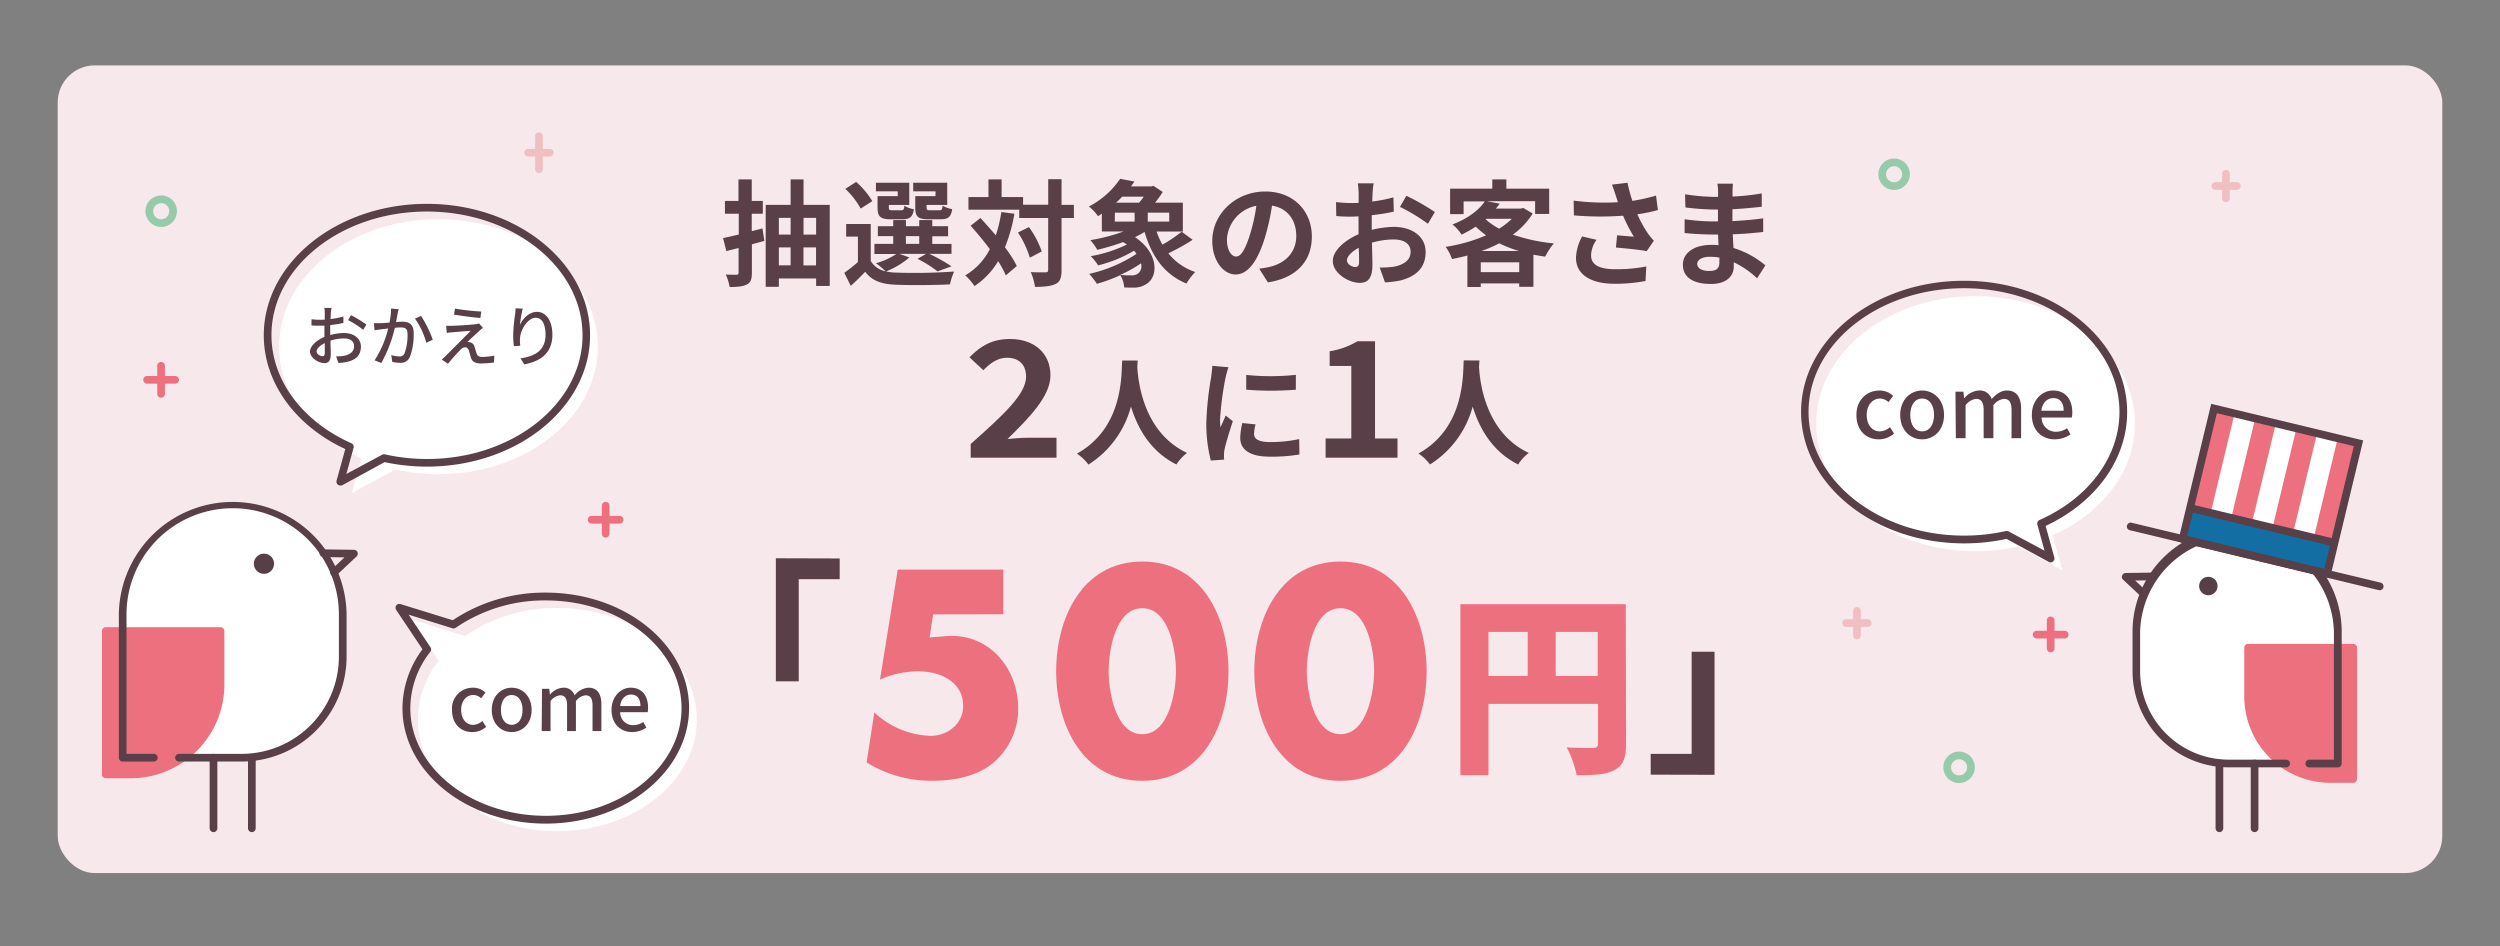<svg id="レイヤー_1" data-name="レイヤー 1" xmlns="http://www.w3.org/2000/svg" viewBox="0 0 650 246"><rect x="0" y="0" width="650" height="246" fill="#808080" stroke="none"/><defs><style>.cls-1{fill:#f7e8ec;}.cls-2{fill:#fff;}.cls-3{fill:#ed707f;}.cls-4{fill:#583f48;}.cls-5{fill:#573f47;}.cls-6{fill:#136fa3;}.cls-7{fill:#95cbaa;}.cls-8{fill:#f0bfc2;}</style></defs><rect class="cls-1" x="15" y="17" width="620" height="210" rx="9.64"/><path class="cls-2" d="M594.4,198.52H579.46a24,24,0,0,1-24-24V164.39h0a26.2,26.2,0,0,1,52.39,0h0v34.13h-7.41"/><path class="cls-3" d="M584.51,168.4h5.93a21.39,21.39,0,0,1,21.39,21.39v12.74a0,0,0,0,1,0,0H584.51a0,0,0,0,1,0,0V168.4A0,0,0,0,1,584.51,168.4Z" transform="translate(1196.34 370.92) rotate(-180)"/><path class="cls-3" d="M611.83,203.53H605.9a22.42,22.42,0,0,1-22.39-22.39V168.4a1,1,0,0,1,1-1h27.32a1,1,0,0,1,1,1v34.13A1,1,0,0,1,611.83,203.53ZM585.51,169.4v11.74a20.42,20.42,0,0,0,20.39,20.39h4.93V169.4Z"/><path class="cls-4" d="M557.47,155.47a1,1,0,0,1-.69-.27L552,150.71a1,1,0,0,1-.24-1.09,1,1,0,0,1,.92-.64l7.27-.11a1,1,0,0,1,0,2l-4.81.07,3,2.8a1,1,0,0,1,0,1.42A1,1,0,0,1,557.47,155.47Z"/><path class="cls-4" d="M607.82,199.52h-7.41a1,1,0,0,1,0-2h6.41V164.4a25.2,25.2,0,0,0-50.39,0s0,.07,0,.11v10a23.06,23.06,0,0,0,23,23H594.4a1,1,0,0,1,0,2H579.46a25.06,25.06,0,0,1-25-25V164.39a.57.57,0,0,1,0-.13,27.19,27.19,0,0,1,54.38,0,.49.49,0,0,1,0,.12v34.13A1,1,0,0,1,607.82,199.52Z"/><circle class="cls-5" cx="574.17" cy="152.37" r="2.4"/><path class="cls-4" d="M586.19,216.35a1,1,0,0,1-1-1V198.52a1,1,0,1,1,2,0v16.83A1,1,0,0,1,586.19,216.35Z"/><path class="cls-4" d="M577.05,216.35a1,1,0,0,1-1-1V198.52a1,1,0,1,1,2,0v16.83A1,1,0,0,1,577.05,216.35Z"/><rect class="cls-2" x="571.03" y="110.23" width="38.64" height="34.86" transform="translate(1134.44 389.92) rotate(-166.47)"/><rect class="cls-3" x="593.74" y="125.05" width="27.2" height="5.53" transform="translate(340.96 688.38) rotate(-76.47)"/><rect class="cls-3" x="583.01" y="122.46" width="27.2" height="5.53" transform="translate(335.25 675.97) rotate(-76.47)"/><rect class="cls-3" x="572.28" y="119.88" width="27.2" height="5.53" transform="translate(329.55 663.56) rotate(-76.47)"/><rect class="cls-3" x="561.55" y="117.3" width="27.2" height="5.53" transform="translate(323.84 651.15) rotate(-76.47)"/><rect class="cls-6" x="567.91" y="136.49" width="38.64" height="8.23" transform="translate(1125.26 414.72) rotate(-166.47)"/><path class="cls-4" d="M605.79,150.33l-39.51-9.5L574.91,105l39.51,9.51Zm-37.1-11,35.62,8.57L612,116l-35.62-8.57Z"/><rect class="cls-4" x="587.21" y="117.31" width="2" height="38.61" transform="translate(317.75 676.52) rotate(-76.47)"/><path class="cls-4" d="M618.6,153.41a.9.9,0,0,1-.23,0l-64.68-15.57a1,1,0,0,1,.47-1.94l64.67,15.56a1,1,0,0,1-.23,2Z"/><path class="cls-4" d="M198.73,62.62l-3.24.9v7.35c0,1.71-.3,2.58-1.29,3.09s-2.43.66-4.5.66a12.18,12.18,0,0,0-1-3.24c1.17.06,2.37.06,2.76.06s.57-.15.57-.57V64.48c-1.14.3-2.19.54-3.18.81L188,61.9c1.17-.24,2.58-.57,4.08-.93v-5.4h-3.6V52.25H192V46.64h3.45v5.61h2.88v3.32h-2.88V60.1l2.79-.72Zm17-9.35V74.35h-3.54V72.4h-9.69v2.16h-3.42V53.27h6.48V46.64h3.36v6.63Zm-13.23,3.38V61h3.06V56.65Zm0,12.33h3.06V64.33h-3.06Zm6.42-12.33V61h3.27V56.65ZM212.17,69V64.33H208.9V69Z"/><path class="cls-4" d="M236.44,66.94a21.84,21.84,0,0,1-6.06,3.63,12.27,12.27,0,0,0,2.46.3,145.88,145.88,0,0,0,15.24-.27A14.88,14.88,0,0,0,247,73.93c-3.81.21-10.44.27-14.19.09-3.6-.15-6.06-1-7.86-3.36-1.14,1.2-2.31,2.37-3.75,3.66l-1.68-3.39a44.72,44.72,0,0,0,3.54-2.79V61.51H220V58.24h6.39v9.6a5.77,5.77,0,0,0,3.87,2.7,21.25,21.25,0,0,0-2.52-2.1,18.53,18.53,0,0,0,5.31-2.4h-5.7V63.4h4.89v-2h-4V58.81h4V57.22h3.3v1.59H239V57.22h3.39v1.59h4.11v2.61h-4.11v2h5V66H241.6a44.92,44.92,0,0,1,5.79,3.24l-3.63,1.32a29.92,29.92,0,0,0-5.22-3.27L240.82,66h-7ZM223.78,54.23a20.92,20.92,0,0,0-4-5.13l2.82-1.8a21.25,21.25,0,0,1,4.2,5Zm9.63-4.48h-5.67V47.51h8.67v5.78H231.1v.63c0,.63.12.75.9.75h2.31c.6,0,.72-.18.84-1.17a6.81,6.81,0,0,0,2.46.9c-.3,2-1.11,2.61-2.91,2.61h-3.15c-2.64,0-3.39-.69-3.39-3.09V51h5.25Zm2.13,13.65H239v-2h-3.48Zm7.71-13.65h-5.82V47.51h8.85v5.78h-5.37v.61c0,.65.15.77.9.77h2.43c.6,0,.72-.18.84-1.19a7.89,7.89,0,0,0,2.49.9c-.3,2.06-1.08,2.63-3,2.63h-3.21c-2.7,0-3.39-.69-3.39-3.09V51h5.25Z"/><path class="cls-4" d="M263.74,55.57a41,41,0,0,1-2.46,8.73,29.72,29.72,0,0,1,3.09,4.86l-2.85,2.43a28,28,0,0,0-2-3.69,20.17,20.17,0,0,1-6.15,6.48,15.64,15.64,0,0,0-2.4-2.79,16.66,16.66,0,0,0,6.39-6.81c-1.59-2.13-3.36-4.26-5-6.09l2.55-2c1.29,1.38,2.64,2.91,4,4.5a35.16,35.16,0,0,0,1.44-6.06Zm15.48,1.11H276v13.5c0,2-.36,3.06-1.5,3.63s-2.91.78-5.4.78A14.7,14.7,0,0,0,268,70.75c1.68.09,3.3.06,3.81.06s.72-.15.72-.63V56.68H265V54.52h-13.2V51.23H257V46.64h3.42v4.59H266v2h6.54V46.6H276v6.67h3.21Zm-11.7,2.37a23.55,23.55,0,0,1,3.33,6.33L267.76,67a25,25,0,0,0-3.09-6.54Z"/><path class="cls-4" d="M310.09,62.35a55.51,55.51,0,0,1-6.33,3.51,15.13,15.13,0,0,0,7,4.86,15.83,15.83,0,0,0-2.28,3c-5.7-2.34-9-7-10.89-13.41a28,28,0,0,1-2.49,1.35c6.12,4.11,6.12,10.17,3.06,12.12a5.84,5.84,0,0,1-3.48,1c-.72,0-1.59,0-2.4-.06a6.73,6.73,0,0,0-1-3.18,40.77,40.77,0,0,1-6.09,2.25,20.24,20.24,0,0,0-2-2.58A36.54,36.54,0,0,0,295.48,66a7.41,7.41,0,0,0-.63-.81A35.11,35.11,0,0,1,285.52,69a14.65,14.65,0,0,0-1.92-2.4A35.35,35.35,0,0,0,293,63.58c-.3-.21-.63-.42-1-.63a62.25,62.25,0,0,1-6.69,2,18.72,18.72,0,0,0-1.8-2.52,46.78,46.78,0,0,0,8.64-2.25h-5.67V55.54a11.87,11.87,0,0,1-1,.66,11.77,11.77,0,0,0-2.37-2.51,22,22,0,0,0,8.13-7.2l3.72.72q-.45.61-.9,1.26h5.28l.54-.16,2.43,1.6a24.61,24.61,0,0,1-2,2.78h7.23v7.5H300.7a22,22,0,0,0,1.53,3.42,37.79,37.79,0,0,0,5-3.36Zm-20.25-4.74H295V55.3h-5.13Zm1.92-6.47a19.51,19.51,0,0,1-1.59,1.55h6a16.42,16.42,0,0,0,1.2-1.55Zm4.89,17.33a34.2,34.2,0,0,1-5.37,3,23.41,23.41,0,0,0,2.76.12,2.79,2.79,0,0,0,1.83-.45A2.44,2.44,0,0,0,296.65,68.47ZM304,55.3h-5.58v2.31H304Z"/><path class="cls-4" d="M329.65,73.42l-2.25-3.57a23.07,23.07,0,0,0,2.79-.48c3.84-.9,6.84-3.66,6.84-8,0-4.14-2.25-7.23-6.3-7.91a60.88,60.88,0,0,1-1.8,8.12c-1.8,6.06-4.38,9.78-7.65,9.78s-6.09-3.66-6.09-8.73c0-6.92,6-12.84,13.77-12.84,7.44,0,12.12,5.17,12.12,11.7C341.08,67.78,337.21,72.25,329.65,73.42ZM321.4,66.7c1.26,0,2.43-1.89,3.66-5.94a45,45,0,0,0,1.59-7.26A9.44,9.44,0,0,0,319,62.2C319,65.23,320.23,66.7,321.4,66.7Z"/><path class="cls-4" d="M356.86,50.27c0,.65-.06,1.38-.09,2.13a36.68,36.68,0,0,0,5.52-1.09l.09,3.72c-1.71.39-3.78.69-5.73.93,0,.9,0,1.83,0,2.7v1.11a24.86,24.86,0,0,1,5.76-.78c4.62,0,8.25,2.4,8.25,6.54,0,3.54-1.86,6.21-6.63,7.41a27.47,27.47,0,0,1-3.93.48l-1.38-3.87a23.1,23.1,0,0,0,3.69-.21c2.43-.45,4.35-1.65,4.35-3.84s-1.8-3.24-4.41-3.24a20.23,20.23,0,0,0-5.64.84c.06,2.37.12,4.71.12,5.73,0,3.72-1.32,4.71-3.3,4.71-2.91,0-7-2.52-7-5.7,0-2.61,3-5.34,6.69-6.93,0-.72,0-1.44,0-2.13V56.26c-.57,0-1.11.06-1.59.06a36.78,36.78,0,0,1-4.2-.15l-.06-3.63a33.61,33.61,0,0,0,4.14.25c.54,0,1.14,0,1.74-.06,0-1.06,0-1.92,0-2.44a24.16,24.16,0,0,0-.21-2.63h4.14C357,48.2,356.92,49.48,356.86,50.27Zm-4.5,19.16c.54,0,1-.24,1-1.26,0-.75,0-2.13-.09-3.75-1.83,1-3.06,2.22-3.06,3.27S351.58,69.43,352.36,69.43Zm20.7-14.31-1.8,3.06A48.56,48.56,0,0,0,364,53.8l1.65-2.9A61.34,61.34,0,0,1,373.06,55.12Z"/><path class="cls-4" d="M398.5,55.51A19.19,19.19,0,0,1,393.34,61,45.77,45.77,0,0,0,404,63.28a17.49,17.49,0,0,0-2.25,3.45c-1-.15-2.07-.33-3.06-.51v8.34H395v-.87H385v.93h-3.48V66.43c-1.32.36-2.64.66-4,.93a11.85,11.85,0,0,0-1.65-3.18,42.67,42.67,0,0,0,10.53-3,24.39,24.39,0,0,1-2.7-2.25A29.9,29.9,0,0,1,380,61a10,10,0,0,0-2.37-2.64c4.17-1.59,6.93-3.81,8.43-6h-5.52v3.32h-3.51V49.06H388V46.64h3.66v2.42h11.13v6.57h-3.66V52.31H386.59l3.33.65c-.3.42-.63.84-1,1.27h6.54l.6-.16ZM395,70.75V68.2H385v2.55Zm-.06-5.49a32.58,32.58,0,0,1-5.13-2,35.76,35.76,0,0,1-4.62,2ZM386.26,57a17.35,17.35,0,0,0,3.51,2.46,17.62,17.62,0,0,0,3.3-2.57h-6.66Z"/><path class="cls-4" d="M419.11,48l4.05-.48a35.49,35.49,0,0,0,1.26,4.71,46.73,46.73,0,0,0,6.15-1.38l.48,3.77a39.84,39.84,0,0,1-5.34,1.09,33.2,33.2,0,0,0,2.67,4.88,18.92,18.92,0,0,0,1.62,2l-1.86,2.7c-1.68-.33-5.46-.72-8-.93l.3-3.18c1.47.12,3.45.3,4.38.36A39.42,39.42,0,0,1,422,56.08,80.45,80.45,0,0,1,409.21,56l-.06-3.84a61.92,61.92,0,0,0,11.52.42c-.24-.69-.42-1.31-.6-1.83C419.83,50,419.5,49,419.11,48ZM413.68,66.4c0,2.52,2.25,3.6,6.36,3.6a41.43,41.43,0,0,0,8-.72l-.21,3.78a42.32,42.32,0,0,1-8.07.72c-6.12,0-10-2.4-10-6.72a12.28,12.28,0,0,1,1.59-5.58l3.75.87A7.23,7.23,0,0,0,413.68,66.4Z"/><path class="cls-4" d="M450.46,49.88c0,.3,0,.74,0,1.22a60.92,60.92,0,0,0,7.59-.81l0,3.46c-2,.23-4.71.5-7.62.65v3.09c3-.15,5.58-.39,8-.72l0,3.54c-2.7.3-5,.51-7.92.6.06,1.14.12,2.37.21,3.57A23.49,23.49,0,0,1,459,69l-2.16,3.36a23,23,0,0,0-6.06-4.17c0,.42,0,.78,0,1.11,0,2.55-2,4.53-5.91,4.53-4.8,0-7.32-1.83-7.32-5,0-3,2.79-5.16,7.41-5.16.63,0,1.26,0,1.86.09-.06-.93-.09-1.89-.12-2.79h-1.56c-1.74,0-5.16-.15-7.14-.39L438,57a53,53,0,0,0,7.23.57h1.44c0-1,0-2.07,0-3.09h-1.11a69,69,0,0,1-7.35-.54l-.09-3.42a56.1,56.1,0,0,0,7.41.67h1.17V49.81a12,12,0,0,0-.18-2.06h4.05A20.26,20.26,0,0,0,450.46,49.88ZM444.4,70.45c1.59,0,2.64-.45,2.64-2.19,0-.33,0-.75,0-1.29a16.66,16.66,0,0,0-2.46-.21c-2.13,0-3.3.84-3.3,1.86S442.33,70.45,444.4,70.45Z"/><path class="cls-4" d="M252.38,115.44c8.69-7.73,14.4-13,14.4-17.51,0-3.07-1.8-4.92-5-4.92-2.43,0-4.41,1.51-6.12,3.24l-3.6-3.36c3.06-3.07,6-4.75,10.57-4.75,6.3,0,10.49,3.74,10.49,9.45,0,5.29-5.22,10.75-11.16,16.55,1.66-.17,3.87-.33,5.44-.33h7.29V119H252.38Z"/><path class="cls-4" d="M295.79,93.73c0,.49-.06,1.08-.09,1.71.24,4.14,1.74,17.07,12.93,22.32a11.73,11.73,0,0,0-2.76,3c-6.78-3.36-10.14-9.54-11.82-15.06A25.62,25.62,0,0,1,283,120.79a12.5,12.5,0,0,0-3-2.85c12-6.63,11.55-20.25,11.76-24.21Z"/><path class="cls-4" d="M318.65,98.15a79.2,79.2,0,0,0-1.44,11,14.47,14.47,0,0,0,.12,1.95c.45-1,.93-2.07,1.35-3.06l1.86,1.47c-.84,2.49-1.83,5.76-2.16,7.35a9.05,9.05,0,0,0-.15,1.41c0,.33,0,.81.06,1.23l-3.48.24a38.35,38.35,0,0,1-1.17-9.81,83.31,83.31,0,0,1,1.26-11.87c.09-.85.27-2,.3-2.94l4.2.36A26.54,26.54,0,0,0,318.65,98.15Zm7.41,14.66c0,1.32,1.14,2.13,4.2,2.13a35.46,35.46,0,0,0,7.53-.78l.06,4a42.49,42.49,0,0,1-7.74.57c-5.16,0-7.65-1.83-7.65-4.92A18.33,18.33,0,0,1,323,110l3.45.33A10.18,10.18,0,0,0,326.06,112.81Zm10.86-15.35v3.86a80.52,80.52,0,0,1-12.9,0V97.48A61.71,61.71,0,0,0,336.92,97.46Z"/><path class="cls-4" d="M344.66,114h6.68V95.15h-5.63V91.33a20.29,20.29,0,0,0,7.22-2.6h4.58V114h5.84v5H344.66Z"/><path class="cls-4" d="M384.64,93.73c0,.49-.06,1.08-.09,1.71.24,4.14,1.74,17.07,12.93,22.32a11.73,11.73,0,0,0-2.76,3c-6.78-3.36-10.14-9.54-11.82-15.06a25.62,25.62,0,0,1-11.1,15.06,12.5,12.5,0,0,0-3-2.85c12-6.63,11.55-20.25,11.76-24.21Z"/><path class="cls-4" d="M218.32,145.2v5.4H207.67v26.55h-5.95v-32Z"/><path class="cls-3" d="M242.61,159.74l-.91,6,4.34-.35c10.78-.84,18.7,8,18.7,18.9a18.41,18.41,0,0,1-6.8,14.29c-4.2,3.36-10.15,4.41-15.4,4.41a31.81,31.81,0,0,1-17.22-4.76l2-13a22.38,22.38,0,0,0,14.7,6.09c4.34,0,8.4-3.15,8.4-7.77,0-6.37-6.09-9-11.55-9a23.74,23.74,0,0,0-10.08,2.17l4.62-28.63h27.44v11.62Z"/><path class="cls-3" d="M319.41,174.51c0,13.72-6.66,28.5-22.41,28.5s-22.4-14.78-22.4-28.5S281.32,146,297,146,319.41,160.79,319.41,174.51Zm-31.16-.07c0,5.11,1.68,16.45,8.75,16.45s8.75-11.34,8.75-16.45-1.68-16.31-8.75-16.31S288.25,169.33,288.25,174.44Z"/><path class="cls-3" d="M370.92,174.51c0,13.72-6.65,28.5-22.4,28.5s-22.4-14.78-22.4-28.5S332.84,146,348.52,146,370.92,160.79,370.92,174.51Zm-31.15-.07c0,5.11,1.68,16.45,8.75,16.45s8.75-11.34,8.75-16.45-1.68-16.31-8.75-16.31S339.77,169.33,339.77,174.44Z"/><path class="cls-3" d="M422.78,193.35c0,3.71-.75,5.66-3,6.86s-5.4,1.35-9.85,1.35a25.71,25.71,0,0,0-2.6-7.25c2.6.19,5.9.15,6.85.15s1.3-.31,1.3-1.21V183H387v18.56h-7.3V157.1h43ZM387,175.75h10.2V164.3H387Zm28.4,0V164.3H404.48v11.45Z"/><path class="cls-4" d="M429.18,201.41V196h10.65V169.45h5.95v32Z"/><path class="cls-2" d="M46.54,197H62.86a26.25,26.25,0,0,0,26.25-26.25v-11h0a28.61,28.61,0,0,0-57.22,0h0V197H40"/><path class="cls-3" d="M27.5,164.07H57.34a0,0,0,0,1,0,0V178A23.36,23.36,0,0,1,34,201.35H27.5a0,0,0,0,1,0,0V164.07a0,0,0,0,1,0,0Z"/><path class="cls-3" d="M34,202.35H27.5a1,1,0,0,1-1-1V164.07a1,1,0,0,1,1-1H57.34a1,1,0,0,1,1,1V178A24.39,24.39,0,0,1,34,202.35Zm-5.48-2H34A22.39,22.39,0,0,0,56.34,178V165.07H28.5Z"/><path class="cls-4" d="M86.88,149.86a1,1,0,0,1-.73-.31,1,1,0,0,1,0-1.42l3.41-3.21-5.47-.08a1,1,0,0,1,0-2h0l7.94.11a1,1,0,0,1,.67,1.73l-5.21,4.91A1,1,0,0,1,86.88,149.86Z"/><path class="cls-4" d="M62.86,198H46.54a1,1,0,1,1,0-2H62.86a25.28,25.28,0,0,0,25.25-25.25v-11a27.61,27.61,0,0,0-55.22,0s0,.07,0,.1V196H40a1,1,0,0,1,0,2h-8.1a1,1,0,0,1-1-1V159.69a.49.49,0,0,1,0-.12,29.61,29.61,0,0,1,59.21,0,.62.62,0,0,1,0,.13v11A27.29,27.29,0,0,1,62.86,198Z"/><circle class="cls-5" cx="68.63" cy="146.57" r="2.63"/><path class="cls-4" d="M55.51,216.35a1,1,0,0,1-1-1V197a1,1,0,0,1,2,0v18.38A1,1,0,0,1,55.51,216.35Z"/><path class="cls-4" d="M65.48,216.35a1,1,0,0,1-1-1V197a1,1,0,0,1,2,0v18.38A1,1,0,0,1,65.48,216.35Z"/><path class="cls-7" d="M41.88,59A4.09,4.09,0,1,1,46,54.9,4.08,4.08,0,0,1,41.88,59Zm0-6.17A2.09,2.09,0,1,0,44,54.9,2.09,2.09,0,0,0,41.88,52.81Z"/><path class="cls-7" d="M492.47,49.39a4.09,4.09,0,1,1,4.09-4.09A4.09,4.09,0,0,1,492.47,49.39Zm0-6.17a2.09,2.09,0,1,0,2.09,2.08A2.08,2.08,0,0,0,492.47,43.22Z"/><path class="cls-7" d="M509.36,203.59a4.09,4.09,0,1,1,4.09-4.09A4.09,4.09,0,0,1,509.36,203.59Zm0-6.17a2.09,2.09,0,1,0,2.09,2.08A2.08,2.08,0,0,0,509.36,197.42Z"/><path class="cls-8" d="M142.94,40.71h-5.61a1,1,0,0,1,0-2h5.61a1,1,0,0,1,0,2Z"/><path class="cls-8" d="M140.13,45a1,1,0,0,1-1-1V35.43a1,1,0,0,1,2,0V44A1,1,0,0,1,140.13,45Z"/><path class="cls-8" d="M581.55,49.36H576a1,1,0,0,1,0-2h5.6a1,1,0,0,1,0,2Z"/><path class="cls-8" d="M578.75,52.55a1,1,0,0,1-1-1V45.17a1,1,0,1,1,2,0v6.38A1,1,0,0,1,578.75,52.55Z"/><path class="cls-8" d="M485.63,163H480a1,1,0,0,1,0-2h5.61a1,1,0,0,1,0,2Z"/><path class="cls-8" d="M482.82,166.21a1,1,0,0,1-1-1v-6.38a1,1,0,1,1,2,0v6.38A1,1,0,0,1,482.82,166.21Z"/><path class="cls-3" d="M45.53,99.76H38.24a1,1,0,1,1,0-2h7.29a1,1,0,1,1,0,2Z"/><path class="cls-3" d="M41.88,103.4a1,1,0,0,1-1-1V95.11a1,1,0,0,1,2,0v7.29A1,1,0,0,1,41.88,103.4Z"/><path class="cls-3" d="M536.82,166h-7.29a1,1,0,0,1,0-2h7.29a1,1,0,0,1,0,2Z"/><path class="cls-3" d="M533.17,169.6a1,1,0,0,1-1-1v-7.29a1,1,0,0,1,2,0v7.29A1,1,0,0,1,533.17,169.6Z"/><path class="cls-3" d="M161.11,136.13h-7.29a1,1,0,0,1,0-2h7.29a1,1,0,0,1,0,2Z"/><path class="cls-3" d="M157.47,139.77a1,1,0,0,1-1-1v-7.29a1,1,0,0,1,2,0v7.29A1,1,0,0,1,157.47,139.77Z"/><path class="cls-2" d="M114,57C91.12,57,72.58,71.83,72.58,90.14c0,12.5,8.63,23.37,21.39,29l-2.51,9.07,11.36-6.16A50.94,50.94,0,0,0,114,123.3c22.87,0,41.42-14.85,41.42-33.16S136.87,57,114,57Z"/><path class="cls-4" d="M88.46,126.23a1,1,0,0,1-.62-.22A1,1,0,0,1,87.5,125l2.27-8.24c-13.09-6.1-21.19-17.37-21.19-29.58C68.58,68.31,87.61,53,111,53s42.42,15.33,42.42,34.16-19,34.16-42.42,34.16a52.31,52.31,0,0,1-11-1.17l-11,6A1,1,0,0,1,88.46,126.23ZM111,55C88.71,55,70.58,69.41,70.58,87.14c0,11.65,8,22.42,20.79,28.11a1,1,0,0,1,.56,1.18l-1.88,6.8,9.3-5a1,1,0,0,1,.69-.1,50.36,50.36,0,0,0,11,1.21c22.29,0,40.42-14.43,40.42-32.16S133.29,55,111,55Z"/><path class="cls-4" d="M86,81.38c0,.41,0,1-.07,1.57a22.13,22.13,0,0,0,3.35-.65l0,1.67c-1,.22-2.24.42-3.42.56,0,.68,0,1.36,0,2v.59a13.56,13.56,0,0,1,3.54-.54c2.53,0,4.43,1.36,4.43,3.53s-1.17,3.44-3.67,4a13.88,13.88,0,0,1-2.16.26l-.61-1.74a9.15,9.15,0,0,0,2-.11c1.43-.28,2.67-1,2.67-2.45S91,88,89.42,88a11.48,11.48,0,0,0-3.49.56c0,1.41.07,2.84.07,3.52,0,1.8-.66,2.33-1.66,2.33-1.48,0-3.74-1.36-3.74-3,0-1.44,1.75-3,3.75-3.82V86.57c0-.6,0-1.24,0-1.89-.42,0-.8,0-1.12,0-1,0-1.68,0-2.25-.08L81,83a17.19,17.19,0,0,0,2.26.14c.36,0,.75,0,1.18-.05,0-.77,0-1.38,0-1.68a11.41,11.41,0,0,0-.1-1.35h1.87C86.12,80.4,86.07,81,86,81.38ZM83.86,92.62c.34,0,.58-.22.58-.78s0-1.53,0-2.64c-1.24.61-2.13,1.48-2.13,2.16S83.28,92.62,83.86,92.62Zm11.41-8.23-.84,1.36a24.84,24.84,0,0,0-3.92-2.52l.74-1.29A30.87,30.87,0,0,1,95.27,84.39Z"/><path class="cls-4" d="M103.38,81.6c-.11.53-.26,1.35-.41,2.14.7-.06,1.31-.1,1.7-.1,1.65,0,2.89.67,2.89,3a16.56,16.56,0,0,1-1,6.17A2.51,2.51,0,0,1,104,94.33a10,10,0,0,1-2-.23l-.27-1.77a9,9,0,0,0,2.07.34,1.32,1.32,0,0,0,1.39-.82,13.78,13.78,0,0,0,.77-5c0-1.46-.66-1.71-1.74-1.71-.35,0-.91,0-1.56.1a35.24,35.24,0,0,1-3.52,9.14l-1.75-.69a27,27,0,0,0,3.54-8.28c-.78.08-1.48.17-1.87.22s-1.21.15-1.68.24l-.17-1.84c.57,0,1.07,0,1.64,0s1.47-.08,2.43-.17a18.61,18.61,0,0,0,.39-3.65l2,.2C103.53,80.79,103.44,81.23,103.38,81.6Zm9.14,6.73-1.68.79a20.24,20.24,0,0,0-2.94-6.29l1.58-.68A29.54,29.54,0,0,1,112.52,88.33Z"/><path class="cls-4" d="M124.56,86.09c-.72.63-2.48,2.26-3,2.82a2,2,0,0,1,.65.09,1.5,1.5,0,0,1,1.17,1.19c.17.47.37,1.24.54,1.73s.56.88,1.34.88a15.64,15.64,0,0,0,3.27-.34l-.1,1.79a26.84,26.84,0,0,1-3.25.25c-1.48,0-2.33-.34-2.72-1.46-.17-.51-.41-1.43-.54-1.87-.21-.61-.57-.88-1-.88a1.78,1.78,0,0,0-1.19.64c-.61.62-2.21,2.32-3.26,3.66l-1.62-1.12c.26-.21.61-.51,1-.89.77-.78,4.88-4.89,6.52-6.56-1.28.07-3.78.29-4.8.38a10.46,10.46,0,0,0-1.41.17L116,84.7c.39,0,.95,0,1.53,0,.9,0,4.81-.24,6.15-.41a4.06,4.06,0,0,0,.87-.19l1,1.12C125.19,85.55,124.8,85.87,124.56,86.09Zm.56-5-.22,1.58c-1.75-.13-4.81-.52-6.87-.88l.27-1.55A61.91,61.91,0,0,0,125.12,81Z"/><path class="cls-4" d="M135.18,84.44c.75-1.55,2.38-3.36,4.44-3.36,2.31,0,4,2.27,4,5.93,0,4.74-3,6.92-7.29,7.72l-1-1.55c3.72-.58,6.51-2,6.51-6.17,0-2.65-.9-4.39-2.52-4.39-2.07,0-4,3.06-4.11,5.31a7.85,7.85,0,0,0,.07,1.95l-1.67.12a22.24,22.24,0,0,1-.19-2.75,45.18,45.18,0,0,1,.5-5.48c.08-.58.11-1.14.13-1.61l1.85.08A34.19,34.19,0,0,0,135.18,84.44Z"/><path class="cls-2" d="M144.9,158.08a41.71,41.71,0,0,0-24,7.28L106.83,161l7.25,10.8a24.78,24.78,0,0,0-5.44,15.29c0,16,16.23,29,36.26,29s36.26-13,36.26-29S164.93,158.08,144.9,158.08Z"/><path class="cls-4" d="M141.9,214.14c-20.55,0-37.26-13.47-37.26-30a25.76,25.76,0,0,1,5.21-15.33L103,158.57a1,1,0,0,1,1.13-1.51l13.59,4.2a43,43,0,0,1,24.18-7.18c20.55,0,37.26,13.47,37.26,30S162.45,214.14,141.9,214.14Zm-35.66-54.33,5.67,8.45a1,1,0,0,1,0,1.17,23.88,23.88,0,0,0-5.23,14.68c0,15.46,15.82,28,35.26,28s35.26-12.57,35.26-28-15.82-28-35.26-28a40.78,40.78,0,0,0-23.43,7.1,1,1,0,0,1-.87.14Z"/><path class="cls-4" d="M117.52,184.58A5.4,5.4,0,0,1,123,178.8a4.72,4.72,0,0,1,3.22,1.26l-1.14,1.5a2.87,2.87,0,0,0-2-.86c-1.86,0-3.18,1.56-3.18,3.88s1.28,3.88,3.1,3.88a3.77,3.77,0,0,0,2.4-1l1,1.52a5.45,5.45,0,0,1-3.58,1.36C119.8,190.34,117.52,188.24,117.52,184.58Z"/><path class="cls-4" d="M127.86,184.58c0-3.66,2.46-5.78,5.18-5.78s5.18,2.12,5.18,5.78-2.46,5.76-5.18,5.76S127.86,188.24,127.86,184.58Zm8,0c0-2.32-1.08-3.88-2.82-3.88s-2.8,1.56-2.8,3.88,1.08,3.88,2.8,3.88S135.86,186.92,135.86,184.58Z"/><path class="cls-4" d="M140.92,179.08h1.88l.18,1.54H143a4.79,4.79,0,0,1,3.4-1.82,2.94,2.94,0,0,1,3,2,5.07,5.07,0,0,1,3.58-2c2.3,0,3.38,1.56,3.38,4.36v6.92h-2.3v-6.64c0-1.9-.6-2.66-1.84-2.66a3.67,3.67,0,0,0-2.48,1.5v7.8h-2.3v-6.64c0-1.9-.58-2.66-1.84-2.66a3.64,3.64,0,0,0-2.46,1.5v7.8h-2.3Z"/><path class="cls-4" d="M159,184.58c0-3.56,2.46-5.78,5-5.78,2.92,0,4.5,2.1,4.5,5.2a6,6,0,0,1-.12,1.18h-7.14a3.32,3.32,0,0,0,3.4,3.36,4.67,4.67,0,0,0,2.62-.82l.8,1.46a6.67,6.67,0,0,1-3.72,1.16C161.36,190.34,159,188.22,159,184.58Zm7.52-1c0-1.88-.86-3-2.46-3-1.38,0-2.6,1.06-2.82,3Z"/><path class="cls-2" d="M513.64,77c22.87,0,41.42,14.85,41.42,33.16,0,12.5-8.64,23.37-21.39,29l2.5,9.07-11.36-6.16a50.85,50.85,0,0,1-11.17,1.23c-22.88,0-41.42-14.85-41.42-33.16S490.76,77,513.64,77Z"/><path class="cls-4" d="M533.17,146.23a1,1,0,0,1-.47-.12l-11-6a52.15,52.15,0,0,1-11,1.17c-23.39,0-42.42-15.32-42.42-34.16S487.25,73,510.64,73s42.42,15.33,42.42,34.16c0,12.21-8.1,23.48-21.2,29.58l2.28,8.24a1,1,0,0,1-.35,1A1,1,0,0,1,533.17,146.23Zm-11.36-8.16a1,1,0,0,1,.48.12l9.29,5-1.87-6.8a1,1,0,0,1,.55-1.18c12.83-5.68,20.8-16.46,20.8-28.11,0-17.73-18.14-32.16-40.42-32.16s-40.42,14.43-40.42,32.16,18.13,32.16,40.42,32.16a50.2,50.2,0,0,0,11-1.21Z"/><path class="cls-4" d="M482.67,107.89c0-4,2.8-6.36,6-6.36a5.19,5.19,0,0,1,3.54,1.39L491,104.57a3.14,3.14,0,0,0-2.16-.95c-2,0-3.5,1.72-3.5,4.27s1.41,4.27,3.41,4.27a4.15,4.15,0,0,0,2.64-1.1l1.06,1.67a6,6,0,0,1-3.94,1.5C485.18,114.23,482.67,111.92,482.67,107.89Z"/><path class="cls-4" d="M494.05,107.89c0-4,2.71-6.36,5.7-6.36s5.7,2.33,5.7,6.36-2.71,6.34-5.7,6.34S494.05,111.92,494.05,107.89Zm8.8,0c0-2.55-1.19-4.27-3.1-4.27s-3.08,1.72-3.08,4.27,1.19,4.27,3.08,4.27S502.85,110.46,502.85,107.89Z"/><path class="cls-4" d="M508.42,101.84h2.06l.2,1.69h.07a5.25,5.25,0,0,1,3.74-2,3.23,3.23,0,0,1,3.34,2.22c1.19-1.27,2.42-2.22,3.94-2.22,2.53,0,3.72,1.72,3.72,4.8v7.61H523v-7.3c0-2.09-.66-2.93-2-2.93a4,4,0,0,0-2.72,1.65v8.58h-2.53v-7.3c0-2.09-.64-2.93-2-2.93a4,4,0,0,0-2.7,1.65v8.58h-2.53Z"/><path class="cls-4" d="M528.28,107.89c0-3.92,2.71-6.36,5.52-6.36,3.22,0,5,2.31,5,5.72a6.29,6.29,0,0,1-.13,1.3h-7.85a3.65,3.65,0,0,0,3.74,3.7,5.07,5.07,0,0,0,2.88-.91l.88,1.61a7.33,7.33,0,0,1-4.09,1.28C530.9,114.23,528.28,111.89,528.28,107.89Zm8.27-1.1c0-2.07-.94-3.28-2.7-3.28-1.52,0-2.86,1.17-3.1,3.28Z"/></svg>